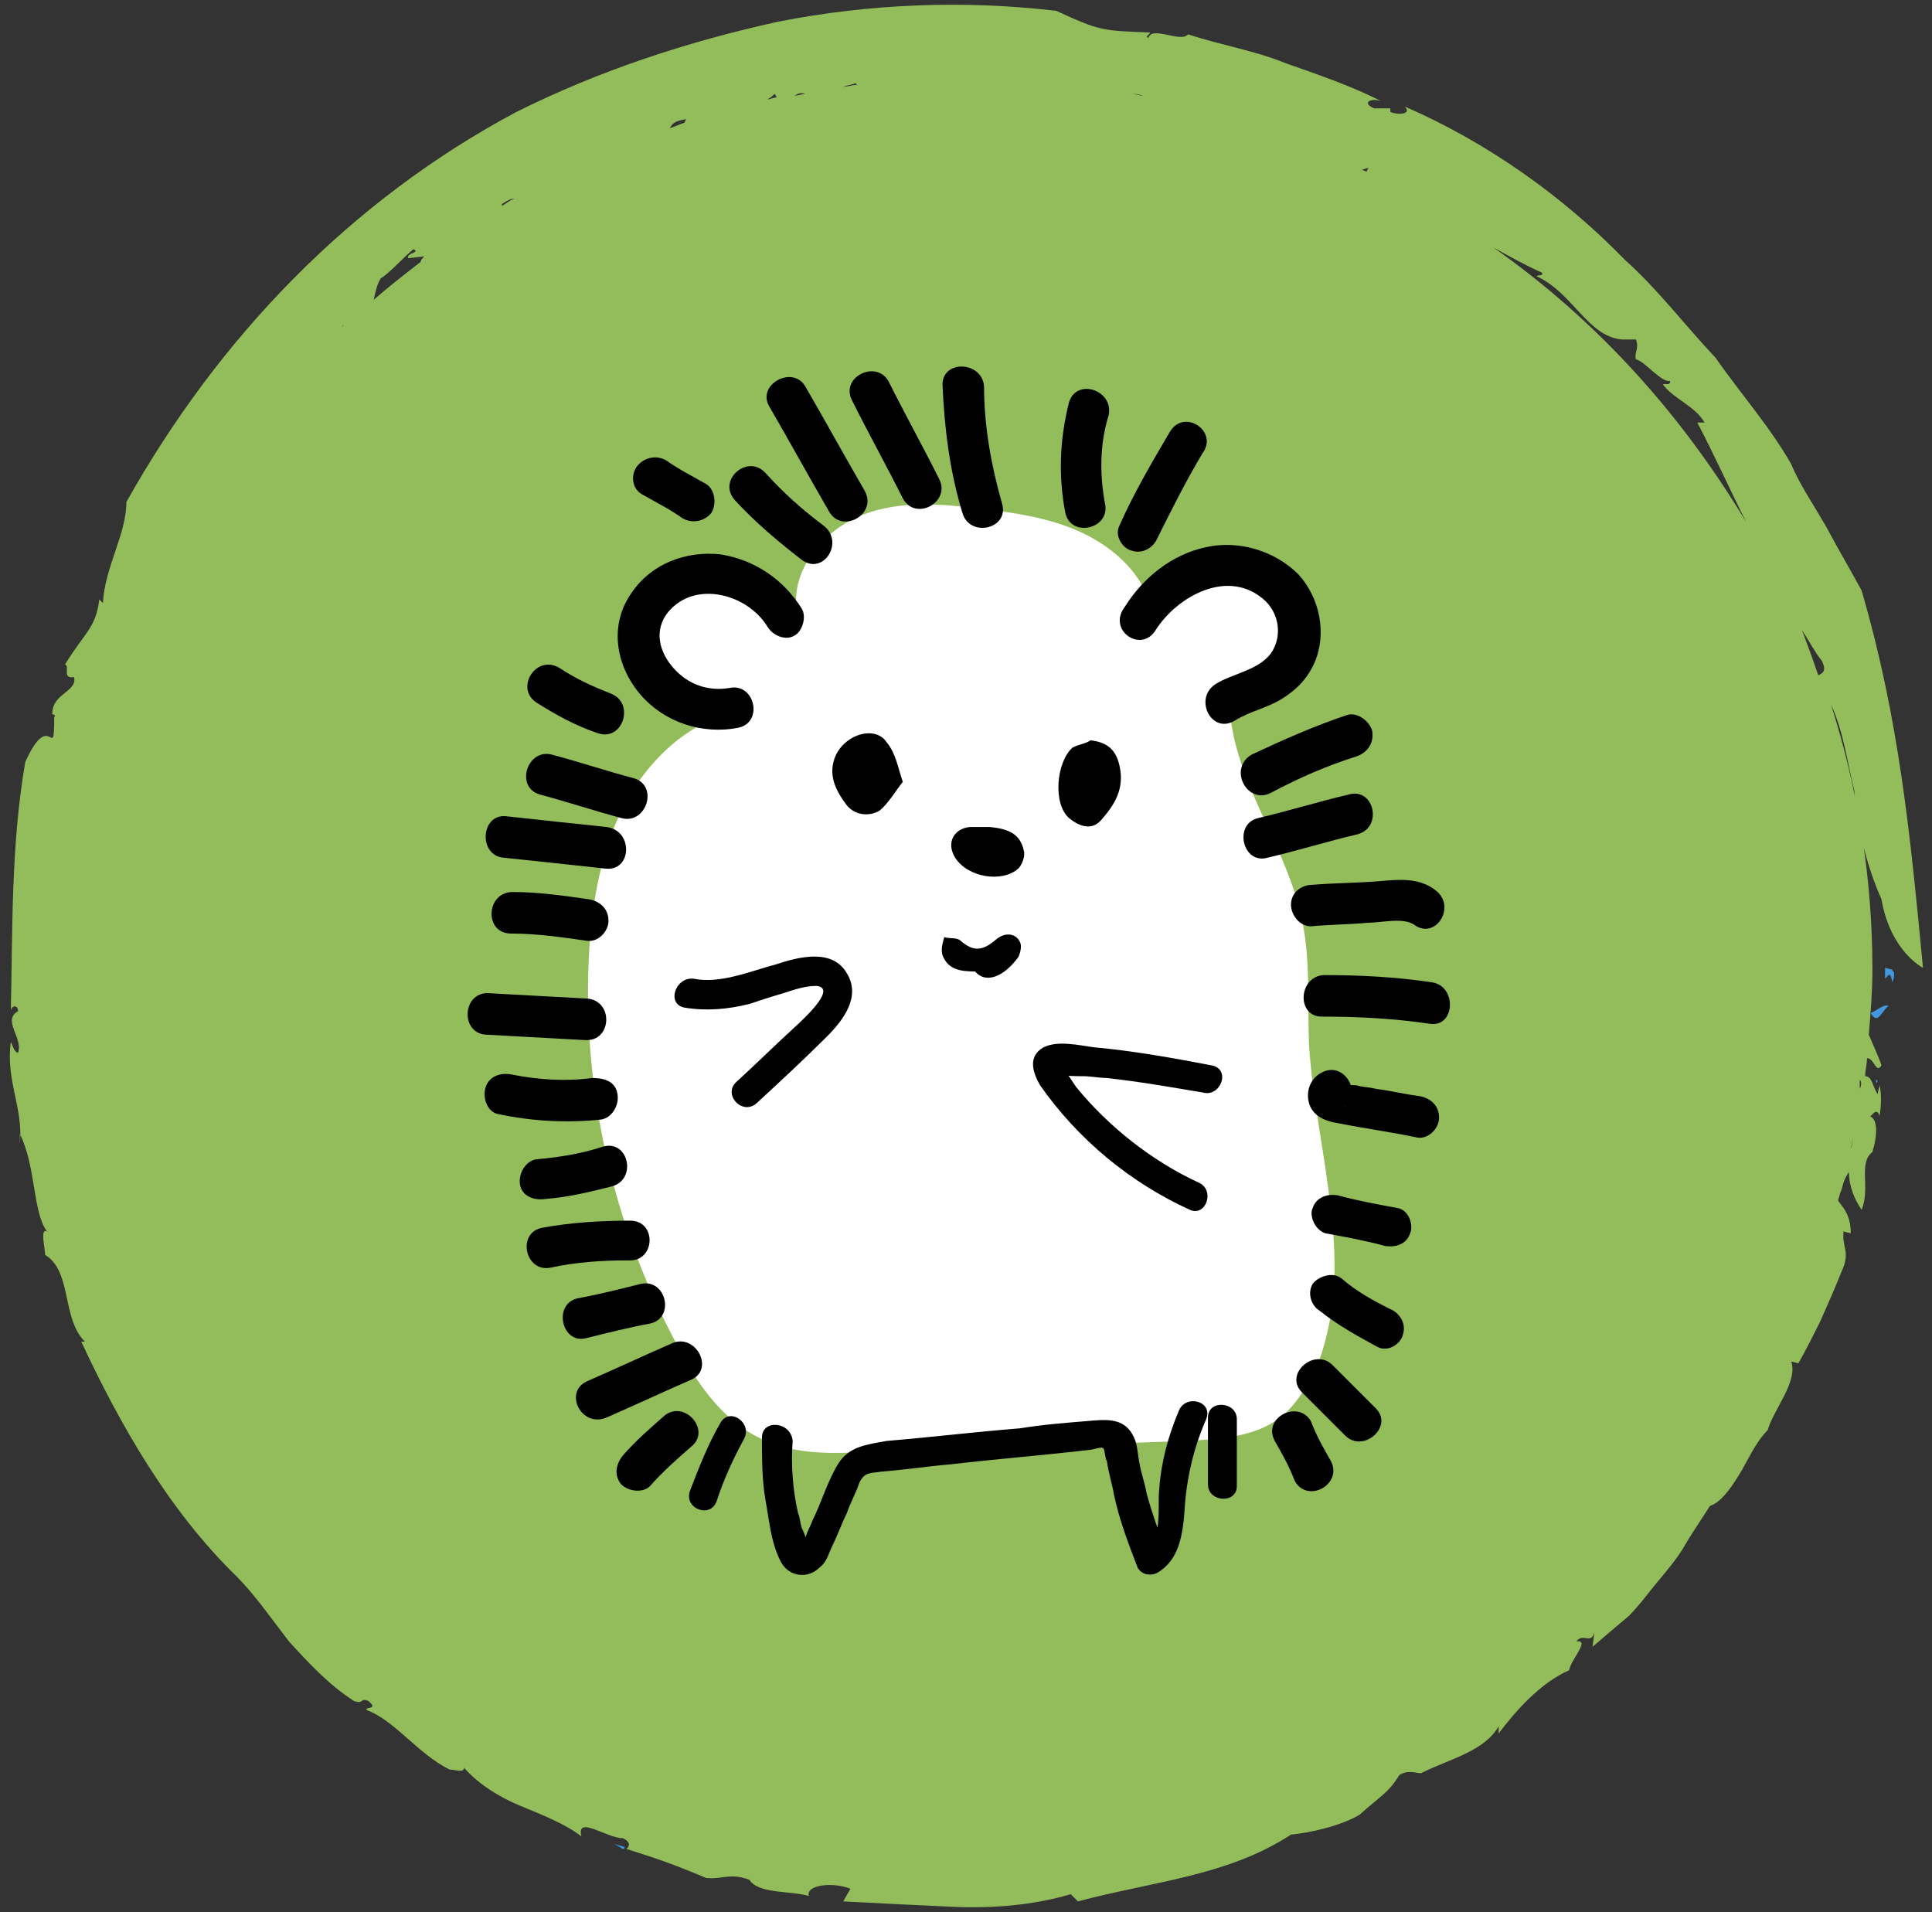 <?xml version="1.0" encoding="UTF-8"?>
<!-- Generator: Adobe Illustrator 23.1.1, SVG Export Plug-In . SVG Version: 6.00 Build 0)  -->
<svg xmlns="http://www.w3.org/2000/svg" xmlns:xlink="http://www.w3.org/1999/xlink" version="1.1" id="Layer_1" x="0px" y="0px" viewBox="0 0 107 105.9" style="enable-background:new 0 0 107 105.9;" xml:space="preserve">
<rect x="0" y="0" width="107" height="105.9" fill="#333333" stroke="none"/>
<style type="text/css">
	.st0{fill:#4298DF;}
	.st1{fill:#93BC5A;}
	.st2{fill:#FFFFFF;}
</style>
<g>
	<path class="st0" d="M104.4,53.6L104.4,53.6L104.4,53.6L104.4,53.6L104.4,53.6L104.4,53.6L104.4,53.6l0,0.1l0,0.1   c0,0.1,0,0.1,0,0.2c0,0.1,0,0.1,0,0.2c0,0,0,0,0.1-0.1c0.1-0.1,0.2-0.3,0.3,0.3c0.1-0.2,0.1-0.3,0.1-0.5c0-0.1-0.1-0.1-0.1-0.2   L104.4,53.6L104.4,53.6L104.4,53.6L104.4,53.6L104.4,53.6L104.4,53.6L104.4,53.6L104.4,53.6C104.3,53.6,104.3,53.6,104.4,53.6z"></path>
	<path class="st0" d="M104.4,53.6c0.1,0,0.2,0-0.9,0L104.4,53.6L104.4,53.6z"></path>
	<path class="st0" d="M34.5,102.4c0,0,0.1,0,0.1-0.1c-0.2-0.1-0.4-0.1-0.6-0.2L34.5,102.4z"></path>
	<path class="st1" d="M43.1,1.2c-5,1.1-9.9,2.7-14.5,5C19.4,11.1,12.1,18.7,7,27.8c0,1.8-1.2,3.6-1.3,5.6l-0.2-0.2   c-0.2,1.6-0.8,1.8-1.9,3.6c0.3,0.1-0.2,0.8,0.5,0.7c0.2,0.8-1.2,0.9-1.2,2c-0.2,0,0.3,0.1,0.1,0.2c0,2.7-0.2-0.6-1.6,2.5   c-0.8,4.6-0.7,9.4-0.8,13.8c0-0.3,0.4-0.4,0.4,0c-0.9,0.5,0.3,1.5,0,2.3c-0.2,0-0.3-0.4-0.4-0.6c-0.3,2.1,0.7,3.7,0.5,5.6   C1.1,63,1.1,63,1.1,62.8c0.9,1.8,0.7,4.3,1.5,5.4c-0.4-0.2-0.1,0.9-0.1,1.3c1.5,0.9,0.9,3.5,2.2,4.8l-0.2,0c2.1,4.5,4.8,9.3,8.6,13   c1,1,1.9,2.3,2.9,3.6c1.1,1.2,2.2,2.4,3.6,3.3c0.6,0.2,0.3-0.2,0.8,0c0.6,0.5-0.2,0.3-0.1,0.5c1.6,0.6,2.8,2.4,4.6,3.3   c0.3,0,0.8,0.2,0.8-0.1c0.8,0.9,1.9,1.6,3.1,2.1c1.2,0.5,2.5,1,3.4,1.7c-0.3-1.2,1.4,0.1,2.3,0.1c0.4,0.2,0.4,0.4,0.2,0.6   c1.6,0.5,2.5,0.8,4.4,1.6c0.9,0.1,1.3-0.3,2.4,0.1c0.5,0.8,2.3,0.6,3.3,0.9c-0.2-0.6,1.3-0.8,2.3-0.4l-0.4,0.7   c1.8,0.1,3.9,0.2,6.1,0.3c2.2,0.1,4.5-0.1,6.5-0.7l0.4,0.4c4.1-1.1,8.3-1.4,11.8-3.7c1.1-0.1,2.8-0.5,3.8-1.1   c1.1-1,1.6-1.2,2.2-2.2c0.5-0.3,0.9-0.1,1.2-0.1c1.6-0.8,3.5-1.2,4.3-2.6L83,96c0.9-1.2,2.3-2.8,3.9-3.5c0.1-0.6,1.2-1.7,0.4-1.6   c0.4-0.5,0.8,0.2,1-0.5l-0.1,0.8c0.7-0.6,1.4-1.2,2-1.7c0.6-0.6,1.1-1.3,1.6-1.9c0.5-0.6,1.1-1.3,1.5-2c0.4-0.7,0.9-1.4,1.4-2.2   c0.6-0.2,1.1-0.9,1.6-1.7c0.5-0.8,0.9-1.8,1.6-2.5c0.3-1.1,1.7-2.7,1.3-3.8l0.4,0.1c0.4-0.7,0.8-1.5,1.2-2.3   c0.4-0.9,0.8-1.8,1.2-2.8c0.5-1.1,0-1.3,0.1-2.2l0.4,0.1c0-1-0.4-1.4-0.7-1.8c0-0.1,0.1-0.3,0.1-0.4c0.2-0.4,0.1-0.6,0.5-1.2   c0,0.8,0.3,1.5,0.7,2.1c0.5-1.2-0.2-2.6,0.6-3.2c0.3-1,0.3-1.9-0.2-2c0.1,0.2,0.4-0.6,0.6,0c0.1-0.7,0.1-1.2,0-1.7   c0,0.1-0.1,0.3-0.1,0.5c-0.3-0.4-0.3-1-0.7-1c0-0.3,0.1-0.7,0.1-1c0.4,0,0.5,0.9,0.8,0.4c-0.2-0.6-0.5-1.2-0.7-1.7   c0.1-1.2,0.2-2.4,0.2-3.6v0c0-5.1-0.8-10-2.3-14.7c0.7,1.5,0.9,3.2,1.3,4.8c0.2,2.2,0.7,4.2,1.5,6c0.5,2.9,2.3,3.8,2.3,3.8   c-0.7-7.3-1.3-13.7-3.4-20.9c-0.6-1.1-1.3-2.3-2-3.6c-0.7-1.2-1.5-2.4-1.9-3.4c-1.2-2.1-2.8-3.9-4.2-5.9C93.3,18,91.8,16,90,14.4   c-3.4-3.5-7.6-6.5-12.2-8.5c0.4,0.4-0.3,0.5-0.8,0.3l0-0.2l-0.9,0c-0.7-0.3-0.2-0.6,0.4-0.4c-1.8-0.9-3.6-1.5-5.3-2.1   c-1.7-0.7-3.6-1-5.4-1.6c-0.4,0.5-2-0.5-2.2,0.2c-0.2-0.1,0-0.1,0.1-0.3c-2.7-0.1-2.8-0.1-5.2-1.2C53.4,0,48.2,0.2,43.1,1.2z    M47.5,4.7c-0.3,0-0.5,0.1-0.8,0.1c0.3-0.1,0.5-0.1,0.7-0.2C47.4,4.7,47.5,4.7,47.5,4.7z M44.6,5.2c-0.2,0-0.4,0.1-0.6,0.1   C44.2,5.2,44.3,5.1,44.6,5.2C44.6,5.2,44.6,5.2,44.6,5.2z M43,5.4c-0.2,0-0.3,0.1-0.5,0.1c0.2-0.1,0.3-0.2,0.4-0.3   C43,5.3,43,5.4,43,5.4z M38,6.6l-0.1,0.2c-0.3,0.1-0.5,0.2-0.8,0.3C37.2,6.9,37.3,6.7,38,6.6z M36.6,7.3   C36.6,7.3,36.6,7.3,36.6,7.3C36.6,7.3,36.6,7.3,36.6,7.3C36.6,7.3,36.6,7.3,36.6,7.3z M28.5,11c-0.3,0.1-0.5,0.3-0.7,0.4   c0,0,0-0.1,0-0.1C28.1,11.1,28.3,11,28.5,11z M21.1,15.4c0.4-0.2,1.4-1.3,1.8-1.6c0.4,0.2-0.4,0.2-0.3,0.5l0.9-0.1   c-0.1,0.1-0.2,0.2-0.2,0.3c-0.9,0.7-1.8,1.4-2.6,2.1C20.8,16.1,20.9,15.7,21.1,15.4z M19,18C19,18.1,18.9,18.1,19,18   c-0.1,0,0-0.1,0-0.2C18.9,18,18.9,18,19,18z M102.5,63.6c0.1-0.3,0.1-0.5,0.1-0.8C102.6,63.2,102.6,63.4,102.5,63.6z M103,60.3   C103,60.3,103,60.3,103,60.3c0-0.2,0-0.3,0-0.5C103.1,59.9,103.1,60.1,103,60.3z M100.7,37.4c-0.3-0.9-0.6-1.7-0.9-2.5   c0.4,0.6,0.7,1.2,1.1,1.7C101.2,37.2,100.9,37.3,100.7,37.4z M85.4,15.1c0.1,0.2-0.2,0.1-0.3,0.2c2,0.9,2.8,3.3,4.7,3.5l0.8,0   c0.2,0.5-0.1,0.7,0,1.1c0.5,0.1,1.4,1.3,1.9,1.2c0,0.3-0.3,0.1-0.4,0.2c0.6,0.8,1.8,1.2,2.3,2.1L94,23.4c0.9,1.7,1.8,3.7,2.7,5.5   c-3.6-6-8.3-11.2-14-15.2C83.6,14.2,84.5,14.7,85.4,15.1z M75.7,9.5c-0.1,0-0.2-0.1-0.3-0.1c0.1,0,0.3-0.1,0.4-0.1   C75.8,9.3,75.7,9.4,75.7,9.5z M63.3,5.3c-0.2,0-0.4-0.1-0.6-0.1C62.8,5.2,63,5.2,63.3,5.3C63.3,5.3,63.3,5.3,63.3,5.3z"></path>
	<path class="st0" d="M103.9,59.8c0,0.1,0,0.2,0,0.2C104,59.9,104,59.8,103.9,59.8z"></path>
	<path class="st0" d="M104.6,55.7c-0.3-0.1-0.7,0.3-1,0.4C104,56.8,104.2,56,104.6,55.7z"></path>
</g>
<g>
	<path class="st2" d="M63.5,32.9c-0.7-1.6-2.2-2.8-3.8-3.5c-1.6-0.7-3.4-1-5.2-1.2c-2.3-0.3-4.6-0.5-6.7,0.3   c-2.1,0.8-3.9,2.9-3.7,5.1c-1.1-1.8-3.6-2-5.6-1.6c-0.8,0.2-1.7,0.4-2.3,1c-1.1,1-1.1,2.9-0.4,4.2c0.7,1.3,2.1,2.2,3.5,2.7   c-2.4,1.1-4.2,3.3-5.2,5.7s-1.4,5.1-1.5,7.7c-0.3,7.3,1.4,14.6,4.8,21c1.1,2.2,2.6,4.4,4.8,5.4c1.9,0.9,4,0.8,6,0.7   c5.8-0.2,11.6-0.4,17.5-0.6c1.8-0.1,3.8-0.2,5.2-1.3c0.8-0.6,1.4-1.6,1.9-2.5c1.2-2.8,1.3-6,0.9-9c-0.3-3-1-6-1.2-9.1   c-0.1-2.3,0.1-4.7-0.4-7c-0.8-3.8-3.3-7-3.9-10.8C68,39.4,68,38.6,68.5,38c0.5-0.5,1.3-0.5,1.9-0.8c1.2-0.6,1.4-2.2,1.4-3.5   c0-0.7-0.1-1.6-0.7-2c-0.4-0.2-1-0.1-1.5,0c-1.9,0.4-3.9,0.9-5.8,1.3"></path>
</g>
<g id="Crhmmv_2_">
	<g>
		<path d="M54.8,45.8c1.1,0.1,1.7,0.4,1.9,1.3c0.1,0.3-0.1,0.8-0.3,1c-0.9,0.8-2.8,0.5-3.5-0.6c-0.5-0.8-0.1-1.6,0.8-1.7    C54.1,45.8,54.4,45.8,54.8,45.8z"></path>
		<path d="M54,53.8c-0.8,0-1.5-0.1-1.8-0.9c-0.1-0.3,0-0.7,0.1-1c0.3,0.1,0.7,0,0.9,0.2c0.7,0.6,1.2,0.6,2-0.1    c0.5-0.4,1.1-0.3,1.3,0.2c0.1,0.2,0,0.6-0.1,0.8C55.6,54.1,54.6,54.5,54,53.8z"></path>
		<path d="M50,43.3c-0.4,0.5-0.8,1.2-1.3,1.6c-0.5,0.3-1.3,0.3-1.8-0.3c-0.6-0.8-1.1-1.7-0.6-2.8c0.6-1.2,2.2-1.6,2.8-0.7    C49.6,41.7,49.7,42.4,50,43.3z"></path>
		<path d="M60.4,41c0.9,0.1,1.4,0.5,1.6,1.4c0.3,1.3-0.3,2.2-1,3c-0.5,0.6-1.2,0.4-1.8-0.1c-0.9-0.8-0.7-3.1,0.2-3.9    C59.8,41.2,60.1,41.2,60.4,41z"></path>
		<path d="M73,81.9"></path>
	</g>
</g>
<path d="M44.4,33.7c-1-1.6-2.6-2.7-4.5-3c-1.9-0.2-3.8,0.5-4.9,2.1c-1.3,1.8-0.9,4.1,0.5,5.7c1.3,1.5,3.4,2.2,5.4,1.8  c1.4-0.3,0.9-2.5-0.5-2.2c-1.2,0.2-2.3-0.2-3.1-1.1c-0.8-0.9-1.1-2.1-0.3-3.1c1.5-1.8,4.4-1,5.5,0.8c0.3,0.5,1,0.8,1.5,0.5  C44.4,35,44.7,34.2,44.4,33.7L44.4,33.7z"></path>
<path d="M64,34.9c1.2-1.9,4.1-3.5,6.1-1.6c0.7,0.7,0.9,1.8,0.4,2.7c-0.6,1.1-2.3,1.3-3.2,1.9c-1.2,0.8-0.2,2.8,1.1,2  c0.8-0.5,1.8-0.7,2.6-1.2c0.8-0.5,1.4-1.1,1.8-2c0.7-1.6,0.3-3.6-0.9-4.9c-1.3-1.3-3.3-1.9-5.1-1.5c-1.9,0.4-3.5,1.7-4.5,3.3  C61.3,34.9,63.2,36.2,64,34.9L64,34.9z"></path>
<path d="M36.8,78.4c-0.8,0.7-1.6,1.4-2.3,2.2c-0.4,0.5-0.5,1.1-0.1,1.6c0.4,0.4,1.2,0.5,1.6,0.1c0.7-0.8,1.5-1.5,2.3-2.2  C39.4,79.2,37.9,77.5,36.8,78.4L36.8,78.4z"></path>
<path d="M37.2,74.4c-1.6,0.7-3.1,1.4-4.7,2.1c-1.3,0.6-0.3,2.6,1.1,2c1.6-0.7,3.1-1.4,4.7-2.1C39.6,75.8,38.5,73.8,37.2,74.4  L37.2,74.4z"></path>
<path d="M35.5,71.1c-1.2,0.3-2.4,0.6-3.5,0.8c-1.4,0.3-0.9,2.6,0.5,2.2c1.2-0.3,2.4-0.6,3.5-0.8C37.4,73,36.9,70.8,35.5,71.1  L35.5,71.1z"></path>
<path d="M34.9,67.6c-1.6,0-3.3,0.1-4.9,0.4c-1.4,0.3-0.9,2.5,0.5,2.2c1.4-0.3,2.8-0.4,4.3-0.4C36.3,69.9,36.4,67.6,34.9,67.6  L34.9,67.6z"></path>
<path d="M30.2,66.4c1.3-0.1,2.5-0.4,3.7-0.7c1.4-0.4,0.9-2.6-0.5-2.2c-1.2,0.4-2.5,0.6-3.7,0.7c-0.6,0.1-1,0.8-0.9,1.4  C28.9,66.2,29.5,66.5,30.2,66.4L30.2,66.4z"></path>
<path d="M27.6,61.7c1.9,0.4,3.8,0.5,5.7,0.3c0.6-0.1,1-0.8,0.9-1.4c-0.1-0.7-0.7-0.9-1.4-0.9c-1.5,0.2-3,0.1-4.5-0.2  c-0.6-0.1-1.2,0.1-1.4,0.7C26.7,60.8,27,61.6,27.6,61.7L27.6,61.7z"></path>
<path d="M26.9,57.3c1.8,0.1,3.6,0.2,5.5,0.3c1.5,0.1,1.6-2.2,0.1-2.3c-1.8-0.1-3.6-0.2-5.5-0.3C25.6,55,25.5,57.2,26.9,57.3  L26.9,57.3z"></path>
<path d="M28.3,51.7c1.4,0,2.8,0.2,4.2,0.4c0.6,0.1,1.2-0.5,1.2-1.1c0-0.7-0.5-1.1-1.1-1.2c-1.4-0.2-2.8-0.4-4.2-0.4  C26.9,49.4,26.8,51.7,28.3,51.7L28.3,51.7z"></path>
<path d="M27.9,47.5c1.9,0.2,3.8,0.4,5.6,0.6c1.5,0.2,1.6-2.1,0.1-2.3c-1.9-0.2-3.8-0.4-5.6-0.6C26.6,45.1,26.5,47.4,27.9,47.5  L27.9,47.5z"></path>
<path d="M29.9,44c1.5,0.4,3,0.9,4.5,1.3c1.4,0.4,2.1-1.8,0.7-2.2c-1.5-0.4-3-0.9-4.5-1.3C29.2,41.4,28.5,43.6,29.9,44L29.9,44z"></path>
<path d="M29.7,38.9c1.1,0.7,2.2,1.3,3.4,1.7c1.4,0.5,2.1-1.7,0.7-2.2c-1-0.4-1.9-0.8-2.8-1.4C29.7,36.2,28.5,38.1,29.7,38.9  L29.7,38.9z"></path>
<path d="M35.6,27.4c0.7,0.4,1.5,0.8,2.2,1.3c0.5,0.3,1.2,0.2,1.6-0.3c0.3-0.5,0.2-1.3-0.3-1.6c-0.7-0.4-1.5-0.8-2.2-1.3  c-0.5-0.3-1.2-0.2-1.6,0.3C34.9,26.3,35,27.1,35.6,27.4L35.6,27.4z"></path>
<path d="M40.7,27.7c1.1,1.2,2.4,2.3,3.7,3.3c1.2,0.9,2.4-1,1.2-1.9c-1.2-0.9-2.2-1.8-3.2-2.9C41.4,25.1,39.7,26.6,40.7,27.7  L40.7,27.7z"></path>
<path d="M42.6,22.5c1.1,1.9,2.2,3.9,3.3,5.8c0.7,1.3,2.7,0.2,2-1.1c-1.1-1.9-2.2-3.9-3.3-5.8C43.9,20.2,41.9,21.3,42.6,22.5  L42.6,22.5z"></path>
<path d="M47.2,22.2c0.9,1.8,1.9,3.6,2.8,5.4c0.7,1.3,2.7,0.2,2-1.1c-0.9-1.8-1.9-3.6-2.8-5.4C48.5,19.9,46.5,20.9,47.2,22.2  L47.2,22.2z"></path>
<path d="M52.2,21.3c0.1,2.4,0.4,4.8,1.1,7.1c0.4,1.4,2.6,0.9,2.2-0.5c-0.6-2.1-1-4.3-1-6.5C54.4,20,52.2,19.9,52.2,21.3L52.2,21.3z"></path>
<path d="M59.2,22.3c-0.5,2-0.6,4-0.2,6.1c0.3,1.4,2.5,0.9,2.2-0.5c-0.3-1.6-0.3-3.3,0.2-4.9C61.7,21.6,59.6,20.9,59.2,22.3  L59.2,22.3z"></path>
<path d="M64.8,23.9c-1,1.7-2,3.4-2.8,5.2c-0.3,0.6,0.2,1.3,0.7,1.4c0.6,0.2,1.2-0.2,1.4-0.7c0.8-1.6,1.6-3.2,2.5-4.7  C67.5,23.9,65.6,22.6,64.8,23.9L64.8,23.9z"></path>
<path d="M70.4,43.9c1.5-0.8,3.1-1.5,4.7-2c0.6-0.2,1-0.7,0.9-1.4c-0.1-0.5-0.8-1.1-1.4-0.9c-1.8,0.6-3.6,1.4-5.3,2.2  C68,42.6,69.1,44.6,70.4,43.9L70.4,43.9z"></path>
<path d="M70.2,47.5c1.7-0.4,3.3-0.9,5-1.3c1.4-0.4,0.9-2.6-0.5-2.2c-1.7,0.4-3.3,0.9-5,1.3C68.3,45.6,68.8,47.9,70.2,47.5L70.2,47.5  z"></path>
<path d="M72.6,51.3c1.1-0.1,2.1-0.1,3.2-0.2c0.7,0,1.9-0.3,2.5,0.1c1.2,0.9,2.4-1,1.2-1.9c-0.9-0.7-2-0.6-3.1-0.5  c-1.2,0.1-2.5,0.1-3.7,0.2c-0.6,0-1.2,0.4-1.2,1.1C71.5,50.7,72,51.3,72.6,51.3L72.6,51.3z"></path>
<path d="M73.2,56.3c2,0,4,0.1,6,0.4c1.4,0.2,1.5-2.1,0.1-2.3c-2-0.3-4-0.4-6-0.4C71.9,54.1,71.8,56.3,73.2,56.3L73.2,56.3z"></path>
<path d="M73.2,59.4c-0.6,0.3-0.9,1-0.7,1.7c0.2,0.7,0.9,1,1.6,1.1c1.5,0.3,3,0.5,4.4,0.8c0.6,0.1,1.2-0.5,1.2-1.1  c0-0.7-0.5-1.1-1.1-1.2c-0.8-0.1-1.6-0.3-2.4-0.4c-0.4-0.1-0.8-0.1-1.1-0.2c-0.2,0-0.7,0-0.9-0.2c0.1,0.1,0.3,0.3,0.4,0.4  c0,0,0-0.1,0-0.1c0,0.2,0.1,0.4,0.1,0.6c0,0,0-0.1,0-0.1c-0.1,0.2-0.1,0.4-0.2,0.6c0,0,0-0.1,0.1-0.1c-0.1,0.1-0.3,0.3-0.4,0.4  c0,0,0.1,0,0.1,0C75.6,60.7,74.5,58.7,73.2,59.4L73.2,59.4z"></path>
<path d="M73.4,68.3c1.1,0.2,2.2,0.4,3.3,0.7c0.6,0.1,1.2-0.1,1.4-0.7c0.2-0.5-0.1-1.3-0.7-1.4c-1.1-0.2-2.2-0.4-3.3-0.7  c-0.6-0.1-1.2,0.1-1.4,0.7C72.5,67.3,72.8,68.1,73.4,68.3L73.4,68.3z"></path>
<path d="M73.1,72.6c1,0.8,2.1,1.4,3.2,2c0.6,0.3,1.3-0.2,1.4-0.7c0.2-0.6-0.2-1.2-0.7-1.4c-1-0.5-1.9-1-2.7-1.7  c-0.5-0.4-1.3-0.1-1.6,0.3C72.4,71.6,72.6,72.3,73.1,72.6L73.1,72.6z"></path>
<path d="M72.1,77.1c0.8,0.8,1.6,1.6,2.4,2.4c1,1,2.7-0.5,1.7-1.5c-0.8-0.8-1.6-1.6-2.4-2.4C72.8,74.6,71.1,76.1,72.1,77.1L72.1,77.1  z"></path>
<path d="M70.6,79.8c0.4,0.7,0.8,1.4,1.1,2.2c0.7,1.3,2.7,0.2,2-1.1c-0.4-0.7-0.8-1.4-1.1-2.2C71.9,77.5,69.9,78.5,70.6,79.8  L70.6,79.8z"></path>
<path d="M37.9,55.8c1.2,0.2,2.4,0.1,3.6-0.2c0.6-0.2,1.2-0.4,1.9-0.6c0.6-0.2,1.2-0.4,1.8-0.4c1.3,0.1-1,2.1-1.2,2.3  c-1.1,1-2.1,2-3.2,3c-0.8,0.7,0.3,1.9,1.1,1.2c1.3-1.2,2.6-2.4,3.9-3.7c0.9-0.9,1.9-2.2,1.1-3.5c-0.8-1.4-2.7-0.9-3.9-0.5  c-1.5,0.4-3.1,1.1-4.6,0.8C37.4,54.1,36.9,55.6,37.9,55.8L37.9,55.8z"></path>
<path d="M67.1,59c-2.1-0.4-4.3-0.8-6.5-1c-0.8-0.1-2-0.4-2.8,0c-0.9,0.5-0.6,1.4-0.2,2.1c2.1,3,5,5.4,8.3,6.9  c0.9,0.4,1.4-1.1,0.5-1.5c-2.6-1.2-5-3.1-6.8-5.3c-0.2-0.3-0.4-0.6-0.6-0.9c0,0-0.3-0.4-0.3-0.4c-0.1,0.2-0.2,0.4-0.2,0.6  c0.1,0,0.2,0,0.2,0c0.4,0.1,0.9,0.1,1.3,0.1c0.4,0,0.9,0.1,1.3,0.1c1.8,0.2,3.5,0.5,5.3,0.8C67.6,60.8,68.2,59.2,67.1,59L67.1,59z"></path>
<path d="M39.9,78.8c-0.7,1.2-1.2,2.5-1.7,3.8c-0.3,1,1.2,1.5,1.5,0.5c0.4-1.2,0.9-2.3,1.5-3.4C41.7,78.8,40.4,77.9,39.9,78.8  L39.9,78.8z"></path>
<path d="M42.2,79.6c0,1.2,0,2.4,0.2,3.5c0.2,1.1,0.3,2.3,0.8,3.3c0.4,0.9,1.5,1.1,2.2,0.4c0.4-0.3,0.5-0.8,0.7-1.2  c0.3-0.6,0.5-1.2,0.8-1.8c0.2-0.6,0.5-1.1,0.7-1.7c0.3-0.6,0.6-0.5,1.2-0.6c1.3-0.1,2.6-0.3,3.8-0.4c2.6-0.3,5.1-0.5,7.7-0.8  c0.2,0,0.7-0.2,0.8-0.1c0.1,0.1,0.1,0.6,0.2,0.7c0.1,0.7,0.3,1.3,0.4,1.9c0.3,1.4,0.8,2.7,1.3,4c0.2,0.4,0.7,0.5,1.1,0.3  c1.2-0.7,1.4-2.1,1.5-3.4c0.1-1.8,0.5-3.5,1.2-5.1c0.4-1-1.1-1.4-1.5-0.5c-0.6,1.4-1,2.9-1.1,4.4c-0.1,0.8,0.2,2.7-0.7,3.2  c0.4,0.1,0.7,0.2,1.1,0.3c-0.4-1.1-0.8-2.2-1.1-3.3c-0.1-0.6-0.3-1.1-0.4-1.7c-0.1-0.5-0.1-1-0.3-1.4c-0.5-1.1-1.5-1-2.6-0.9  c-1.2,0.1-2.5,0.2-3.7,0.4c-2.5,0.2-5,0.5-7.4,0.7C48,80,47,80.1,46.4,81.1c-0.6,1-0.9,2.1-1.4,3.1c-0.1,0.3-0.3,0.6-0.4,1  c0,0.1-0.1,0.2-0.1,0.3c-0.1,0.1-0.1,0.1,0.1,0.1c0.1,0.1,0.2,0.1,0.1-0.1c0-0.2-0.2-0.7-0.3-0.9c-0.1-0.3-0.1-0.6-0.2-0.8  c-0.3-1.3-0.4-2.7-0.3-4C43.8,78.7,42.2,78.6,42.2,79.6L42.2,79.6z"></path>
<path d="M66.9,78.5c0,1.2,0,2.5,0,3.7c0,1,1.6,1.1,1.6,0.1c0-1.2,0-2.5,0-3.7C68.5,77.6,66.9,77.5,66.9,78.5L66.9,78.5z"></path>
</svg>
